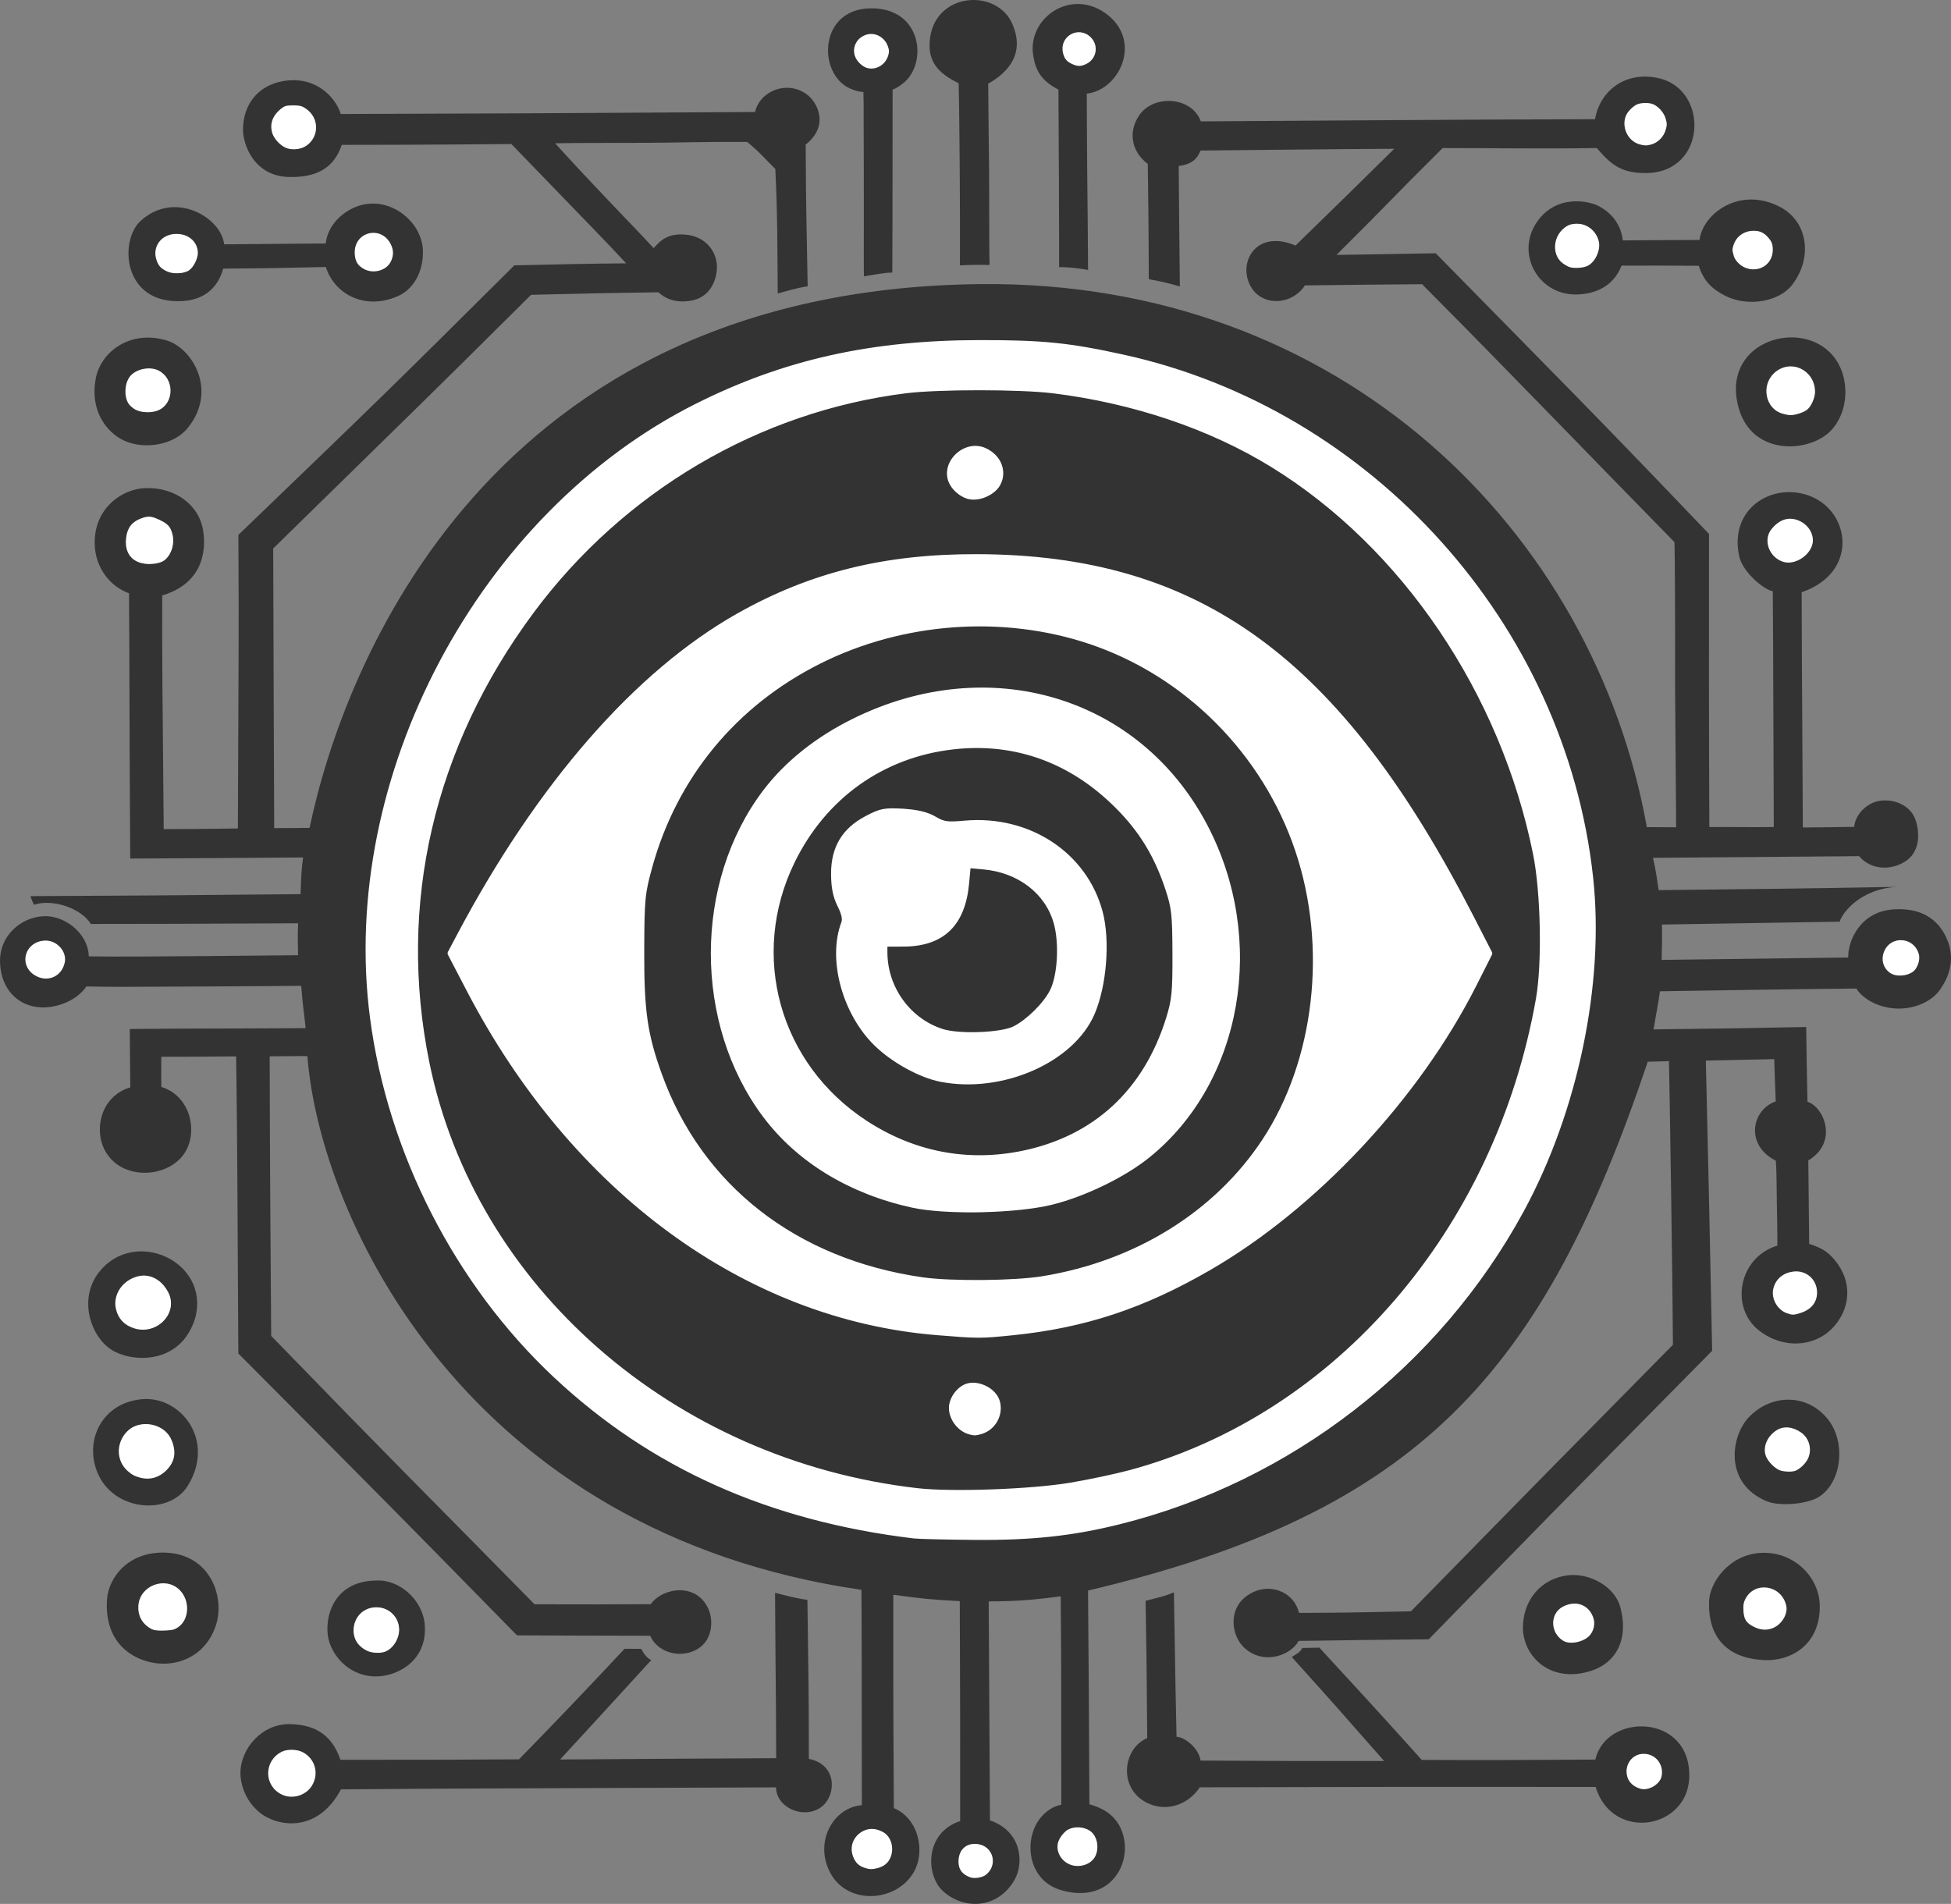 <svg xmlns="http://www.w3.org/2000/svg" xmlns:svg="http://www.w3.org/2000/svg" id="svg1" width="1148.312" height="1120.679" viewBox="0 0 1148.312 1120.679"><rect x="0" y="0" width="1148.312" height="1120.679" fill="#808080" stroke="none"/><defs id="defs1"></defs><g id="g1" transform="translate(-16.541,-87.833)"><path style="fill:#333333;stroke:none;fill-opacity:1" d="m 581.444,1030.312 c -16.725,-0.896 -22.047,-1.396 -39.122,-3.779 -0.052,77.678 0.069,79.234 0.318,125.607 14.473,6.016 19,25.608 11.43,38.182 -10.408,17.287 -38.646,18.95 -48.799,0.01 -9.88,-18.43 1.936,-38.703 18.535,-39.903 -0.122,-64.739 0.028,-66.218 -0.215,-126.77 C 291.736,990.07 205.049,805.965 197.448,709.468 c -9.786,-0.006 -10.96,0.09 -22.18,0.144 0.203,77.535 0.353,85.544 0.888,164.56 77.511,79.921 81.652,83.371 155.021,158 33.663,0.129 35.331,0.021 68.319,-0.057 7.286,-9.986 26.836,-12.773 33.863,2.513 3.201,6.964 2.224,16.565 -3.556,21.837 -8.934,8.15 -25.254,5.96 -30.601,-5.776 -40.98,-0.011 -42.331,-0.124 -78.389,-0.248 -69.363,-70.805 -76.094,-77.554 -163.991,-165.917 -0.413,-58.295 -0.431,-116.593 -1.294,-174.883 -21.251,0.2 -22.871,0.202 -44.053,0.232 0.015,5.485 -0.146,8.95 0.043,17.767 18.457,5.641 22.473,29.749 11.534,41.686 -9.969,10.879 -28.912,11.792 -39.492,2.373 -10.383,-9.243 -9.636,-23.661 -5.01,-32.115 3.717,-6.793 9.917,-10.447 14.673,-11.656 -0.195,-16.073 -0.123,-20.603 -0.29,-34.385 12.863,-0.168 32.391,-0.297 66.249,-0.334 27.27,-0.03 22.757,-0.168 37.265,-0.198 -1.013,-9.67 -1.696,-12.907 -2.628,-24.92 -15.147,0.129 -18.812,0.253 -56.921,0.412 -58.207,0.243 -49.112,0.327 -69.529,-0.029 -5.781,8.515 -17.575,12.797 -26.797,12.325 -13.754,-0.704 -23.405,-10.884 -24.007,-26.283 -0.723,-18.491 16.975,-29.815 31.109,-26.941 11.267,2.291 20.929,12.177 21.128,23.205 17.991,0.295 46.276,-0.041 69.413,-0.179 17.924,-0.107 40.979,-0.446 53.771,-0.503 -0.127,-9.612 -0.331,-10.099 0.021,-18.79 -71.273,0.401 -76.543,0.288 -122.009,0.386 -5.27,-8.766 -21.848,-15.106 -33.509,-11.278 -1.257,-2.909 -1.463,-3.483 -2.047,-5.093 67.092,-0.325 73.162,-0.361 159.011,-1.17 0.357,-10.59 0.442,-14.057 1.476,-21.597 -46.949,0.29 -48.881,0.404 -101.742,0.651 -0.606,-94.405 -0.308,-97.013 -0.705,-156.182 -10.478,-3.586 -19.826,-14.43 -20.207,-28.846 -0.554,-20.924 15.877,-32.592 29.86,-33.036 18.117,-0.575 31.63,10.441 33.926,24.719 2.346,14.586 -1.862,31.855 -24.042,38.461 -0.136,29.54 0.145,62.82 0.873,137.544 15.84,-0.027 17.211,-0.042 43.661,-0.363 0.343,-103.674 0.646,-106.42 0.3,-172.822 83.18,-80.086 86.641,-83.27 162.419,-158.661 32.249,-0.672 40.901,-0.989 65.808,-1.183 -13.592,-14.626 -17.025,-17.948 -67.564,-70.223 -45.889,0.402 -94.502,0.562 -99.814,0.488 -4.841,14.296 -15.622,19.2 -30.857,18.914 -20.947,-0.393 -27.299,-19.317 -27.282,-27.845 0.029,-14.757 8.627,-25.014 21.216,-28.09 20.319,-4.965 33.235,8.565 36.325,18.847 13.271,-0.038 53.834,-0.199 53.834,-0.199 l 53.834,-0.199 c 68.23,-0.442 76.868,-0.379 136.158,-0.779 2.962,-12.475 18.682,-18.71 30.136,-10.622 6.834,4.826 13.711,18.682 -0.32,29.817 0.207,39.398 0.42,41.385 1.162,83.409 -6.58,0.962 -12.007,2.744 -17.615,4.245 -0.22,-26.169 -0.066,-45.762 -1.425,-73.345 -5.616,-5.339 -8.517,-9.294 -16.561,-15.892 -26.891,-0.107 -37.984,0.376 -56.977,0.511 -18.685,0.133 -46.58,0.02 -56.056,0.296 4.03,4.397 8.845,9.899 27.248,29.333 17.422,18.397 20.166,20.934 30.751,32.387 4.883,-5.723 9.31,-8.411 17.605,-8.035 13.759,0.624 19.847,11.087 19.635,19.428 -0.202,7.929 -4.24,17.87 -15.713,19.612 -9.891,1.502 -15.45,-2.05 -18.757,-5.021 -28.479,0.435 -29.934,0.371 -74.918,1.475 -63.767,63.41 -66.146,65.414 -151.795,149.331 0.259,91.929 0.373,95.715 0.592,164.612 12.22,-0.114 12.498,-0.131 20.838,-0.154 19.88,-95.639 105.734,-316.815 394.267,-320.08 213.367,-2.415 361.712,145.922 392.8,319.632 6.86,0.003 9.479,0.039 17.254,0.088 l -0.628,-81.729 c 0,0 0.144,-61.901 -0.35,-86.108 -49.481,-50.435 -97.445,-100.452 -148.562,-151.824 -27.319,0.196 -36.851,0.317 -68.98,0.706 -7.381,11.381 -24.027,12.527 -31.188,1.719 -9.104,-13.741 1.501,-35.414 25.703,-25.183 8.027,-8.019 11.011,-10.545 58.103,-56.964 -51.735,0.319 -60.843,0.566 -114.056,1.034 -1.74,4.668 -5.088,8.214 -12.825,9.084 0.101,22.156 0.499,48.793 0.671,70.95 -5.902,-1.846 -12.881,-3.389 -18.287,-4.286 -0.028,-23.256 -0.271,-45.189 -0.574,-67.855 -10.012,-7.558 -11.419,-19.134 -5.19,-28.452 8.589,-12.847 31.265,-11.085 36.388,3.393 77.19,-0.42 153.223,-1.14 232.045,-1.267 2.886,-17.154 18.433,-28.676 37.806,-24.069 29.438,7.001 27.997,55.533 -7.814,55.761 -14.121,0.09 -20.412,-4.568 -28.94,-14.723 -30.98,0.51 -63.466,0.017 -90.738,0.008 -35.115,34.863 -25.848,26.437 -62.5,62.883 16.386,-0.188 21.48,-0.334 58.404,-0.955 78.903,80.417 88.451,89.448 160.851,165.222 -0.08,57.611 -0.063,114.922 0.197,172.532 16.814,-0.122 20.233,0.178 37.926,-0.011 -0.407,-120.584 -0.454,-122.923 -0.599,-138.806 -5.248,-0.828 -17.599,-11.295 -19.638,-20.179 -6.598,-28.742 19.87,-44.477 41.812,-35.766 23.689,9.405 28.355,45.029 -5.173,56.556 0.206,69.646 0.438,75.731 0.699,138.457 12.861,-0.143 13.759,-0.106 30.247,-0.36 0.348,-5.859 5.431,-12.175 11.796,-14.495 8.291,-3.022 21.148,0.238 24.427,10.814 3.143,10.137 0.98,19.266 -5.841,23.797 -8.839,5.871 -20.707,5.188 -27.514,-2.873 -57.618,0.47 -67.605,0.595 -121.301,0.968 1.679,7.459 2.298,11.941 3.311,19.023 60.561,-0.708 79.182,-0.789 141.417,-1.942 -23.092,0.661 -34.007,16.357 -34.79,20.51 -52.26,0.864 -54.51,0.925 -104.699,1.698 0.272,6.787 -0.044,12.789 -0.159,20.799 54.769,-0.656 56.467,-0.673 109.831,-1.396 -0.303,-9.039 6.503,-27.196 27.114,-28.377 18.806,-1.078 27.348,8.61 31.16,17.964 3.352,8.223 3.698,18.455 -4.668,29.901 -5.702,7.801 -20.437,13.96 -35.731,8.496 -6.41,-2.29 -11.509,-6.758 -13.09,-9.728 -42.917,0.439 -75.48,0.99 -115.593,1.615 -0.711,5.284 -2.777,16.511 -3.803,22.426 43.948,-0.526 45.42,-0.525 89.872,-1.394 0.297,22.169 0.309,22.95 0.746,43.968 9.931,3.215 18.238,23.961 0.495,34.572 0.201,17.163 0.192,19.239 0.508,49.11 8.443,2.691 12.446,5.547 17.2,12.417 7.919,11.443 7.062,26.665 -4.075,37.754 -10.286,10.241 -28.267,12.02 -42.626,0.829 -17.301,-13.484 -12.095,-43.051 10.807,-49.974 0.027,-5.993 -0.225,-19.077 -0.372,-27.688 -0.129,-7.528 -0.094,-17.172 -0.551,-22.28 -18.125,-9.042 -14.442,-29.897 -0.065,-34.928 -0.405,-10.02 -0.626,-16.927 -0.887,-24.852 -17.427,0.288 -15.961,0.357 -40.243,0.853 2.05,86.739 1.986,88.499 3.709,170.79 -96.639,97.916 -102.131,103.506 -166.788,169.829 -35.375,0.321 -46.068,0.579 -76.623,0.971 -4.12,7.984 -19.895,14.702 -31.654,4.338 -7.987,-7.039 -10.204,-23.072 1.535,-31.11 12.486,-8.549 27.543,-2.133 30.33,10.26 25.793,-0.096 26.349,-0.072 65.918,-0.924 84.087,-85.916 86.541,-88.261 154.196,-156.886 -0.195,-36.273 -1.796,-141.464 -2.325,-166.942 -5.773,0.182 -6.389,0.209 -12.506,0.335 -61.735,183.836 -135.115,265.366 -329.436,311.291 0.543,59.736 0.445,58.529 0.814,125.787 3.477,1.08 4.953,1.617 7.499,2.903 14.364,7.254 16.424,25.202 9.805,36.628 -8.218,14.186 -23.866,14.643 -35.778,10.405 -18.928,-6.736 -20.716,-32.205 -8.323,-44.105 2.65,-2.544 6.061,-4.796 10.262,-5.531 -0.174,-65.875 0.182,-63.615 -0.353,-122.717 -16.721,2.258 -26.726,2.962 -42.382,2.998 0.35,57.63 0.3,58.636 0.736,128.934 18.349,6.11 20.38,24.691 14.436,35.032 -9.956,17.322 -29.961,17.631 -42.074,6.592 -10.297,-9.384 -10.813,-34.445 10.103,-41.225 0.004,-65.746 0.019,-66.554 -0.223,-129.478 z m 8.767,143.088 c -12.451,0.209 -13.063,19.908 0.736,19.545 13.466,-0.354 12.798,-19.773 -0.736,-19.545 z m -51.484,-4.985 c -3.891,-4.124 -11.87,-5.386 -16.994,-0.727 -4.838,4.399 -4.532,12.326 -0.916,16.468 4.155,4.76 13.444,4.319 17.664,0.213 3.812,-3.709 3.895,-12.085 0.245,-15.953 z m 120.654,14.34 c 3.957,-3.955 3.743,-12.201 -0.058,-15.89 -4.055,-3.935 -12.15,-4.66 -16.946,0.444 -3.387,3.605 -4.767,9.748 -0.298,14.908 4.436,5.122 13.047,4.791 17.302,0.538 z M 590.822,994.12 C 777.932,995.807 953.504,841.412 954.792,634.626 955.763,478.899 823.335,287.702 593.076,288.389 334.465,289.161 233.256,510.342 232.366,641.016 231.162,817.912 369.04,992.12 590.822,994.12 Z M 261.582,647.332 C 258.109,500.456 383.322,315.906 591.338,315.678 833.671,315.413 923.081,531.154 924.683,632.461 926.634,755.781 822.837,966.559 588.179,966.444 431.083,966.367 260.883,843.144 261.582,647.332 Z m 343.698,269.107 c -0.189,-8.416 -6.712,-14.245 -16.428,-14.408 -8.471,-0.142 -20.391,13.069 -8.689,25.805 8.585,9.344 25.44,2.986 25.117,-11.397 z M 591.245,873.843 C 725.882,874.666 843.366,760.349 894.274,649.102 828.631,518.422 758.586,416.293 593.878,414.515 443.116,412.888 353.799,509.719 280.953,648.399 333.509,764.494 440.941,872.925 591.245,873.843 Z M 393.195,648.821 c -0.736,-110.757 88.846,-192.672 198.703,-193.745 111.462,-1.089 198.637,88.659 198.617,197.428 -0.023,127.166 -99.876,191.36 -197.56,190.6 C 481.66,842.239 394.013,771.853 393.195,648.821 Z m 202.911,152.402 c 116.071,-3.673 150.415,-93.486 149.61,-148.034 -1.592,-107.782 -82.448,-161.412 -154.049,-159.899 -69.397,1.467 -155.175,47.297 -155.765,154.776 -0.498,90.582 63.185,156.228 160.205,153.157 z m -2.859,-32.089 c -58.284,0.599 -124.194,-48.696 -122.643,-123.63 1.365,-65.971 56.279,-119.331 121.428,-118.759 58.127,0.511 117.887,48.489 117.014,124.853 -0.764,66.813 -46.871,116.828 -115.798,117.537 z m 19.498,-47.538 c 29.023,-8.466 52.691,-26.331 54.325,-69.805 0.87,-23.149 -3.409,-43.586 -22.847,-61.106 -15.076,-12.98 -34.569,-23.156 -71.161,-17.555 -16.942,-12.483 -42.66,-13.532 -58.432,4.558 -12.123,13.906 -10.795,34.961 -1.037,49.581 -18.902,57.993 34.668,113.137 99.151,94.326 z m -19.307,-24.031 c -26.97,0.632 -56.766,-13.595 -55.449,-54.727 12.853,4.464 51.445,2.699 47.97,-43.935 21.719,-3.322 58.734,9.559 53.676,57.674 -2.46,23.4 -22.853,40.441 -46.197,40.988 z m 8.195,-320.172 c 6.609,-4.807 6.608,-15.642 1.576,-20.871 -7.563,-7.859 -17.751,-8.183 -25.161,-0.036 -11.917,13.102 5.479,34.077 23.585,20.907 z m 475.153,482.958 c 16.29,-5.466 8.894,-28.171 -7.588,-23.169 -15.569,4.724 -9.194,28.8 7.588,23.169 z m 65.545,-200.724 c 4.946,-4.32 5.128,-13.588 -2.289,-17.129 -6.67,-3.184 -15.632,0.595 -15.057,10.818 0.532,9.451 12.798,10.283 17.346,6.311 z M 49.836,661.322 c 4.723,-3.272 5.483,-9.495 3.041,-13.924 -3.051,-5.535 -9.906,-7.498 -15.991,-3.877 -5.956,3.545 -6.011,12.741 -1.853,16.553 3.888,3.564 10.108,4.502 14.804,1.249 z M 116.881,400.787 c -2.921,-8.777 -19.75,-12.052 -24.705,0.351 -3.882,9.832 2.864,18.5 12.187,18.302 9.356,-0.199 16.323,-7.218 12.517,-18.653 z m 961.791,14.075 c 12.545,-11.216 -3.483,-27.952 -15.988,-18.806 -14.52,10.62 1.957,31.351 15.988,18.806 z M 994.253,152.998 c -5.237,-6.134 -14.301,-5.506 -18.796,0.169 -3.523,4.448 -3.415,12.066 0.988,16.443 3.821,3.799 11.633,5.089 16.986,0.271 4.134,-3.721 5.366,-11.56 0.822,-16.882 z m -796.128,19.421 c 4.85,-4.152 7.156,-14.815 -2.063,-20.672 -8.359,-5.311 -19.524,0.354 -19.524,10.884 0,10.854 13.172,16.992 21.587,9.789 z m -40.08,959.277 c -0.017,-14.814 12.891,-29.293 29.095,-28.999 12.633,0.28 24.151,4.49 29.788,21.017 63.957,-0.016 66.631,-0.057 105.079,-0.283 24.045,-24.627 41.578,-43.096 62.15,-65.071 3.753,0.018 6.258,-0.017 9.768,0.022 1.26,2.463 3.284,5.486 5.947,6.611 -27.321,29.856 -31.066,34.041 -53.651,58.533 58.151,-0.413 60.419,-0.423 127.145,-0.776 -0.017,-37.82 -0.352,-43.505 -0.658,-97.336 5.977,1.452 11.31,3.07 19.061,4.144 0.674,50.532 0.833,54.269 0.845,93.596 16.66,3.309 16.012,20.706 8.309,27.537 -9.797,8.689 -27.438,1.908 -27.636,-10.758 -159.871,0.631 -187.059,0.582 -256.054,1.172 -14.202,26.586 -38.168,21.62 -47.88,13.627 -11.682,-9.615 -11.308,-23.034 -11.308,-23.034 z m 43.97,1.347 c 0.663,-7.561 -4.468,-14.925 -13.724,-15.026 -6.514,-0.071 -13.898,4.47 -13.512,14.123 0.362,9.057 7.468,13.007 13.806,13.076 6.042,0.066 12.775,-4.702 13.43,-12.174 z m 520.69,6.865 c -6.257,9.456 -18.176,14.53 -29.497,9.835 -18.924,-7.847 -16.224,-32.657 -1.439,-38.796 -0.319,-43.453 -0.377,-44.372 -0.95,-80.807 6.759,-1.841 10.877,-2.474 16.654,-5.02 0.756,39.696 0.605,42.613 1.543,85.015 5.164,0.331 13.009,6.704 14.167,14.034 50.378,0.256 51.433,0.273 108.029,0.243 -27.698,-31.452 -28.637,-32.638 -54.388,-61.219 2.589,-1.636 4.773,-2.59 6.282,-5.298 4.179,-0.09 5.8,-0.163 10.001,-0.195 28.992,31.568 30.066,32.537 60.239,66.068 41.047,0.19 42.458,0.157 102.186,-0.181 6.381,-27.967 56.536,-27.224 55.258,10.572 -1.025,30.313 -45.031,38.075 -55.127,5.526 -114.381,-0.09 -120.088,-0.053 -232.958,0.222 z m 269.459,-2.658 c 3.812,-3.767 2.652,-10.813 -0.966,-14.239 -3.775,-3.575 -11.366,-3.553 -14.5,0.46 -4.386,5.614 -2.902,11.945 1.019,14.825 4.971,3.652 10.387,2.966 14.447,-1.046 z m -781.732,-82.66 c -3.689,-10.698 -0.049,-36.266 27.861,-36.419 13.575,-0.568 26.668,11.43 28.172,25.151 1.391,12.691 -4.42,23.677 -16.841,28.847 -17.051,7.097 -33.797,-1.934 -39.192,-17.578 z m 35.677,3.466 c 5.396,-4.244 6.403,-11.33 4.015,-16.289 -6.198,-12.866 -25.585,-8.925 -25.271,6.248 0,9.948 13.012,16.525 21.256,10.04 z m 666.773,-11.814 c -0.067,-16.229 10.386,-29.291 26.712,-31.148 12.541,-1.427 27.439,6.515 30.676,18.989 5.244,20.206 -3.746,32.782 -16.801,37.122 -23.809,7.915 -40.247,-7.811 -40.586,-24.963 z m 23.535,-12.466 c -11.043,5.429 -4.339,27.388 12.307,19.055 12.258,-6.137 3.857,-27.001 -12.307,-19.055 z m -839.325,29.687 c -15.268,-7.488 -18.466,-22.041 -17.543,-34.385 0.976,-13.058 13.151,-28.766 35.726,-27.246 25.303,1.703 33.746,26.311 28.335,42.726 -7.202,21.845 -29.825,27.093 -46.518,18.906 z m 13.275,-15.877 c 8.596,0.526 14.766,-2.242 15.967,-11.25 1.2,-8.416 -5.004,-16.259 -13.441,-16.267 -8.792,-0.01 -14.678,6.513 -14.855,13.687 -0.16,6.479 4.37,13.343 12.329,13.83 z m 912.154,-17.95 c 0.633,-10.397 11.72,-26.867 30.712,-27.743 19.224,-0.887 34.254,14.324 34.389,31.244 0.187,23.48 -17.746,32.657 -32.801,31.889 -29.062,-1.483 -33.108,-22.121 -32.3,-35.389 z m 42.435,12.564 c 4.975,-5.81 2.627,-14.323 -2.955,-17.567 -6.066,-3.525 -14.352,-3.099 -18.038,4.537 -2.467,5.11 -1.299,12.888 3.405,15.441 6.199,3.364 12.863,3.107 17.588,-2.411 z m -8.53,-70.681 c -25.411,-10.5 -21.303,-38.502 -10.276,-49.775 13.321,-13.617 34.529,-13.727 46.612,1.986 10.314,13.413 7.809,36.845 -5.804,45.304 -6.699,4.162 -22.86,5.654 -30.532,2.484 z m 17.334,-18.485 c 9.293,-4.068 10.594,-16.401 2.657,-21.911 -11.004,-7.639 -20.896,1.863 -20.896,10.039 0.444,10.446 11.679,14.744 18.239,11.872 z M 72.14,949.118 c -4.049,-18.095 7.327,-36.166 28.494,-37.711 22.276,-1.627 42.983,24.174 26.398,51.046 -11.589,18.776 -48.578,14.877 -54.892,-13.334 z m 39.533,6.305 c 4.484,-3.14 8.838,-8.591 6.542,-17.077 -2.654,-9.813 -9.807,-12.522 -19.288,-11.656 -9.12,0.833 -16.269,14.094 -9.7,24.057 5.026,7.622 16.325,8.963 22.445,4.676 z m -27.26,-71.789 C 70.46,876.779 61.866,853.015 74.896,836.565 c 20.916,-26.405 65.012,-6.182 56.665,26.559 -7.605,26.523 -33.851,27.042 -47.148,20.51 z m 31.507,-33.83 c -4.741,-11.115 -15.834,-14.256 -25.428,-6.842 -8.644,6.681 -7.331,21.117 2.329,25.508 14.49,6.587 28.301,-6.471 23.1,-18.666 z M 87.601,346.169 c -9.924,-5.692 -17.998,-18.202 -14.709,-35.545 2.997,-15.805 20.429,-28.911 41.917,-22.34 14.926,4.564 29.974,29.384 12.306,51.382 -8.881,11.058 -27.923,13.152 -39.515,6.503 z m 26.283,-19.946 c 3.893,-4.781 3.581,-13.898 -1.441,-18.278 -5.802,-5.059 -14.792,-3.28 -18.933,1.277 -3.904,4.297 -3.952,13.907 0.334,17.872 5.032,4.655 15.987,4.105 20.04,-0.872 z m 926.115,2.17 c -11.051,-38.016 33.185,-52.953 53.408,-33.297 11.949,11.614 12.406,33.302 1.197,45.76 -12.11,13.458 -46.33,16.005 -54.605,-12.463 z m 42.139,-1.897 c 3.187,-4.994 3.957,-13.223 -2.121,-19.014 -7.36,-7.013 -17.731,-3.219 -21.446,2.873 -3.909,6.41 -2.035,14.519 2.073,18.023 6.875,5.863 18.11,3.42 21.494,-1.881 z M 120.626,265.136 c -32.296,-0.509 -33.527,-36.13 -21.378,-47.238 20.02,-18.305 47.449,-2.188 49.215,13.74 21.364,-0.145 34.044,-0.277 59.797,-0.489 1.178,-10.822 9.873,-18.58 18.146,-21.71 18.653,-7.057 38.348,8.159 39.046,25.669 0.454,11.387 -4.71,22.671 -14.712,27.047 -19.777,8.653 -37.462,-1.47 -42.415,-17.151 -28.348,0.607 -29.974,0.705 -60.386,0.942 -3.611,12.675 -12.784,19.418 -27.313,19.189 z m 10.106,-21.671 c 5.295,-9.473 -1.119,-18.584 -11.437,-17.814 -12.205,0.911 -13.22,14.481 -8.045,19.306 5.209,4.857 15.647,5.37 19.482,-1.492 z m 113.719,1.125 c 4.226,-3.75 4.142,-11.759 -0.314,-16.197 -4.438,-4.42 -11.413,-4.041 -15.458,-0.282 -3.809,3.539 -4.19,11.473 -1.08,15.353 4.064,5.069 12.728,4.786 16.852,1.126 z m 771.939,-0.319 c -23.229,-0.128 -28.178,-0.12 -45.406,-0.079 -5.464,13.594 -17.079,16.455 -25.251,16.942 -23.134,1.381 -37.388,-23.333 -24.892,-42.184 11.225,-16.934 30.686,-13.055 36.859,-9.717 6.577,3.556 12.859,9.88 13.964,20.111 14.727,-0.134 29.495,-0.22 45.172,-0.248 1.906,-15.575 23.707,-31.738 47.213,-19.545 17.022,8.83 19.469,30.577 7.017,46.319 -7.332,9.269 -25.451,12.912 -38.868,6.18 -8.345,-4.187 -13.037,-9.092 -15.808,-17.78 z m 31.577,1.801 c 7.352,0.335 11.7,-4.42 11.809,-11.319 0.101,-6.345 -5.748,-11.133 -11.257,-10.961 -7.747,0.242 -11.86,6.419 -11.794,11.032 0.097,6.734 4.927,10.961 11.241,11.249 z m -94.283,-4.133 c 8.458,-9.325 1.685,-22.003 -8.437,-22.211 -11.337,-0.233 -15.411,11.851 -12.242,18.647 4.024,8.63 16.09,8.624 20.678,3.564 z m -428.677,8.568 c -0.062,-6.993 -0.083,-14.122 -0.037,-32.114 0.045,-17.579 -0.013,-36.265 -0.095,-54.398 -0.033,-7.343 0.059,-16.528 -0.159,-22.028 -3.15,-0.16 -5.058,-0.903 -7.305,-1.813 -20.264,-8.213 -19.423,-49.105 14.076,-47.382 27.937,1.437 30.737,32.353 17.026,43.742 -1.696,1.408 -4.854,3.734 -6.611,3.982 0.023,10.299 -0.033,58.288 -0.033,58.288 0,0 -0.058,39.231 -0.137,49.44 -5.21,0.263 -7.972,0.837 -16.726,2.284 z m 10.998,-125.1 c 4.422,-3.478 4.661,-11.144 -0.256,-15 -5.162,-4.047 -10.433,-2.082 -13.513,0.475 -3.304,2.742 -3.874,9.883 -0.036,13.72 3.998,3.998 9.192,4.434 13.806,0.805 z m 103.79,69.363 c 0,0 -0.255,-44.356 -0.276,-54.172 -10.908,-5.65 -13.479,-12.161 -14.808,-19.801 -3.925,-22.546 23.069,-41.184 44.294,-23.773 19.468,15.971 6.22,43.829 -12.819,45.918 -0.008,7.872 0.249,44.28 0.249,44.28 0.239,23.093 0.405,37.725 0.518,59.509 0,0 -9.687,-1.815 -17.064,-1.645 0.087,-11.605 -0.089,-35.826 -0.093,-50.317 z m 19.216,-71.914 c 5.735,-7.339 0.012,-16.256 -8.018,-15.838 -8.692,1.047 -10.377,9.35 -7.543,14.79 2.375,4.56 11.194,6.637 15.562,1.047 z m -60.044,120.958 c -5.603,-0.141 -9.928,-0.168 -17.449,0.217 0.122,-10.609 -0.046,-49.304 -0.046,-49.304 0,0 -0.343,-47.141 -0.675,-57.89 -11.766,-5.743 -18.938,-12.74 -16.763,-27.191 3.995,-26.535 39.173,-28.495 48.28,-7.875 8.98,20.33 -6.594,31.026 -14.13,35.322 0.043,12.547 0.524,51.857 0.524,51.857 0.105,40.942 0.045,43.537 0.259,54.864 z" id="path1"></path><path style="fill:#ffffff;stroke:#ffffff;stroke-width:3.853;stroke-linejoin:round" d="M 567.912,871.807 C 456.177,862.671 354.446,788.124 293.096,670.428 l -11.182,-21.453 5.501,-10.377 c 46.915,-88.493 104.322,-154.27 164.067,-187.99 42.58,-24.032 85.927,-34.77 139.884,-34.651 130.592,0.288 212.781,60.201 290.657,211.88 l 10.889,21.209 -9.126,18.067 c -33.556,66.429 -93.904,130.866 -156.265,166.854 -38.672,22.317 -73.043,33.652 -114.972,37.916 -18.963,1.928 -20.167,1.926 -44.636,-0.075 z m 62.272,-30.821 c 55.411,-8.987 102.677,-38.339 131.022,-81.364 31.066,-47.156 38.744,-114.33 19.59,-171.39 C 761.421,530.517 715.289,484.142 658.235,465.027 606.86,447.815 547.596,452.138 498.59,476.672 c -50.13,25.096 -85.372,67.855 -100.103,121.454 -4.248,15.457 -4.595,19.113 -4.69,49.361 -0.11,35.328 1.864,49.242 10.34,72.874 23.832,66.448 80.144,110.454 155.14,121.236 16.835,2.42 54.205,2.099 70.906,-0.61 z" id="path7"></path><path style="fill:#ffffff;stroke:#ffffff;stroke-width:3.853;stroke-linejoin:round" d="m 553.672,796.783 c -36.456,-8.003 -66.67,-26.405 -86.362,-52.601 -40.65,-54.076 -40.606,-136.606 0.101,-190.102 12.653,-16.628 30.381,-30.776 51.918,-41.432 79.233,-39.204 166.609,-13.159 205.919,61.381 35.211,66.767 20.792,149.985 -33.569,193.736 -14.053,11.31 -36.986,22.465 -55.993,27.235 -20.67,5.188 -62.377,6.095 -82.015,1.784 z M 618.647,767.115 c 42.771,-8.835 72.625,-36.385 86.063,-79.423 3.428,-10.979 3.912,-15.84 3.835,-38.531 -0.079,-23.28 -0.532,-27.295 -4.385,-38.81 -6.573,-19.647 -15.538,-34.257 -29.728,-48.442 -27.091,-27.084 -60.363,-39.051 -96.996,-34.889 -41.876,4.758 -76.235,29.249 -94.972,67.695 -27.133,55.675 -8.954,120.572 43.297,154.565 28.352,18.444 60.266,24.572 92.885,17.835 z" id="path8"></path><path style="fill:#ffffff;stroke:#ffffff;stroke-width:3.853;stroke-linejoin:round" d="m 570.425,722.709 c -11.952,-2.334 -27.828,-11.073 -37.796,-20.805 -18.539,-18.1 -27.028,-49.509 -19.069,-70.558 0.934,-2.47 0.228,-5.838 -2.285,-10.889 -2.613,-5.254 -3.642,-10.413 -3.655,-18.326 -0.024,-15.014 6.118,-25.279 19.274,-32.211 8.247,-4.345 10.416,-4.766 21.17,-4.106 8.291,0.509 13.896,1.865 18.195,4.402 5.429,3.203 7.722,3.531 18.173,2.597 37.299,-3.333 70.183,18.281 79.206,52.058 4.411,16.515 2.359,42.812 -4.612,59.072 -11.871,27.695 -53.045,45.71 -88.601,38.766 z m 43.557,-29.022 c 8.172,-4.199 18.064,-13.963 22.198,-21.909 4.787,-9.202 5.902,-29.027 2.325,-41.332 -5.29,-18.196 -21.915,-30.863 -43.02,-32.777 l -9.459,-0.858 -1.032,11.051 c -2.213,23.7 -14.167,35.16 -36.766,35.246 l -11.308,0.043 v 5.153 c 0,21.342 13.795,40.546 33.795,47.048 10.154,3.301 35.5,2.325 43.266,-1.665 z" id="path9"></path><path style="fill:#ffffff;stroke:#ffffff;stroke-width:3.853;stroke-linejoin:round" d="M 554.51,991.481 C 469.604,981.239 400.703,950.383 343.877,897.155 286.039,842.978 246.612,765.93 236.24,686.812 217.75,545.756 299.817,391.011 426.949,327.213 c 51.312,-25.75 102.299,-37.188 166.091,-37.261 37.084,-0.043 52.422,1.504 84.346,8.505 145.459,31.897 258.692,157.873 274.89,305.826 6.788,62 -8.798,137.129 -40.589,195.652 -49.446,91.025 -136.281,158.293 -236.56,183.257 -27.538,6.855 -51.428,9.424 -85.077,9.147 -16.784,-0.138 -32.777,-0.524 -35.542,-0.857 z m 92.139,-28.962 c 11.057,-1.855 26.978,-5.23 35.381,-7.501 121.935,-32.953 216.331,-142.508 240.441,-279.052 3.7,-20.953 2.887,-62.76 -1.661,-85.438 -19.117,-95.333 -77.615,-181.847 -155.218,-229.558 -36.465,-22.419 -81.701,-37.685 -128.995,-43.531 -19.566,-2.419 -67.873,-2.427 -87.113,-0.016 -87.043,10.91 -167.076,58.09 -220.427,129.945 -59.108,79.608 -80.696,172.661 -61.722,266.051 27.027,133.024 144.707,235.755 289.045,252.326 20.271,2.327 67.148,0.652 90.269,-3.226 z" id="path10"></path><path style="fill:#ffffff;stroke:#ffffff;stroke-width:1.362;stroke-linejoin:round" d="m 168.803,86.508 c -3.199,-1.18 -7.138,-5.435 -8.002,-8.645 -1.354,-5.028 0.327,-9.529 4.948,-13.248 2.1,-1.69 2.627,-1.832 6.811,-1.832 4.035,0 4.817,0.191 7.087,1.73 7.46,5.059 7.651,15.526 0.377,20.633 -2.972,2.087 -7.7,2.66 -11.221,1.361 z" id="path11" transform="translate(16.541,87.833)"></path><path style="fill:#ffffff;stroke:#ffffff;stroke-width:1.362;stroke-linejoin:round" d="m 214.465,157.688 c -3.427,-1.96 -4.676,-3.992 -4.973,-8.093 -0.908,-12.556 14.89,-16.549 20.1,-5.08 1.447,3.186 1.377,6.025 -0.228,9.208 -2.5,4.958 -9.778,6.895 -14.9,3.966 z" id="path12" transform="translate(16.541,87.833)"></path><path style="fill:#ffffff;stroke:#ffffff;stroke-width:1.362;stroke-linejoin:round" d="m 98.372,159.043 c -3.288,-1.686 -4.315,-2.763 -5.439,-5.705 -3.074,-8.049 2.876,-15.505 11.915,-14.93 6.397,0.407 10.906,4.762 10.926,10.553 0.01,2.966 -2.454,7.864 -4.796,9.531 -2.78,1.98 -9.265,2.263 -12.606,0.55 z" id="path13" transform="translate(16.541,87.833)"></path><path style="fill:#ffffff;stroke:#ffffff;stroke-width:1.362;stroke-linejoin:round" d="m 80.238,240.619 c -1.451,-0.733 -3.226,-2.218 -3.946,-3.301 -2.658,-4.001 -2.328,-11.284 0.691,-15.241 3.201,-4.197 11.151,-5.854 16.062,-3.347 8.878,4.531 8.859,18.07 -0.031,22.108 -3.497,1.588 -9.399,1.487 -12.777,-0.219 z" id="path14" transform="translate(16.541,87.833)"></path><path style="fill:#ffffff;stroke:#ffffff;stroke-width:1.362;stroke-linejoin:round" d="m 83.714,330.72 c -5.528,-1.554 -9.235,-7.271 -8.615,-13.284 0.893,-8.654 8.329,-13.682 16.655,-11.261 11.018,3.203 12.699,18.311 2.612,23.483 -2.677,1.373 -7.748,1.879 -10.653,1.062 z" id="path15" transform="translate(16.541,87.833)"></path><path style="fill:#ffffff;stroke:#ffffff;stroke-width:1.362;stroke-linejoin:round" d="m 510.441,39.332 c -2.736,-0.8 -5.854,-4.005 -6.725,-6.912 -1.471,-4.911 1.547,-10.048 6.722,-11.442 4.672,-1.258 9.56,1.441 11.417,6.303 0.873,2.285 0.913,3.027 0.282,5.166 -1.536,5.21 -6.809,8.313 -11.696,6.884 z" id="path16" transform="translate(16.541,87.833)"></path><path style="fill:#ffffff;stroke:#ffffff;stroke-width:1.362;stroke-linejoin:round" d="m 631.384,37.089 c -3.034,-1.393 -4.17,-2.721 -5.002,-5.845 -2.452,-9.209 8.406,-15.52 15.13,-8.796 4.484,4.484 3.25,11.822 -2.454,14.583 -2.985,1.445 -4.626,1.458 -7.674,0.058 z" id="path17" transform="translate(16.541,87.833)"></path><path style="fill:#ffffff;stroke:#ffffff;stroke-width:1.362;stroke-linejoin:round" d="m 965.14,84.298 c -6.499,-1.847 -10.179,-9.752 -7.474,-16.055 0.997,-2.323 4.215,-5.459 6.476,-6.312 2.074,-0.782 6.356,-0.814 8.332,-0.063 3.045,1.158 6.252,4.752 7.224,8.096 0.839,2.888 0.839,3.481 0,6.369 -1.088,3.744 -4.318,7.045 -7.853,8.026 -2.674,0.743 -3.917,0.731 -6.705,-0.061 z" id="path18" transform="translate(16.541,87.833)"></path><path style="fill:#ffffff;stroke:#ffffff;stroke-width:1.362;stroke-linejoin:round" d="m 923.821,156.499 c -1.062,-0.405 -2.821,-1.446 -3.909,-2.314 -5.404,-4.312 -5.263,-13.411 0.289,-18.662 2.488,-2.352 4.551,-3.15 8.107,-3.133 5.589,0.026 10.468,3.94 11.999,9.626 1.247,4.632 -1.812,11.608 -6.051,13.8 -2.438,1.261 -7.969,1.623 -10.435,0.682 z" id="path19" transform="translate(16.541,87.833)"></path><path style="fill:#ffffff;stroke:#ffffff;stroke-width:1.362;stroke-linejoin:round" d="m 1027.01,156.733 c -2.755,-1.251 -5.447,-4.186 -5.948,-6.484 -0.19,-0.871 -0.459,-1.945 -0.598,-2.387 -0.441,-1.404 0.92,-5.296 2.514,-7.191 2.212,-2.628 5.543,-4.147 9.096,-4.147 3.406,0 5.505,0.906 7.77,3.353 2.298,2.483 2.886,3.945 2.886,7.176 0,8.225 -8.034,13.172 -15.72,9.68 z" id="path20" transform="translate(16.541,87.833)"></path><path style="fill:#ffffff;stroke:#ffffff;stroke-width:1.362;stroke-linejoin:round" d="m 1049.072,242.773 c -9.261,-2.846 -11.803,-15.62 -4.489,-22.559 8.977,-8.517 23.046,-2.068 23.018,10.552 -0.01,3.203 -2.232,8.161 -4.444,9.9 -1.914,1.505 -6.828,3.079 -9.429,3.02 -1,-0.023 -3.095,-0.434 -4.656,-0.914 z" id="path21" transform="translate(16.541,87.833)"></path><path style="fill:#ffffff;stroke:#ffffff;stroke-width:1.362;stroke-linejoin:round" d="m 1049.677,330.035 c -7.805,-2.519 -11.297,-12.151 -6.545,-18.051 4.653,-5.778 9.979,-7.365 15.788,-4.706 5.546,2.539 8.628,8.539 6.968,13.568 -2.14,6.484 -10.286,11.102 -16.211,9.19 z" id="path22" transform="translate(16.541,87.833)"></path><path style="fill:#ffffff;stroke:#ffffff;stroke-width:1.362;stroke-linejoin:round" d="m 569.485,292.927 c -4.345,-1.322 -8.72,-5.197 -10.41,-9.219 -4.922,-11.717 8.83,-24.596 20.671,-19.359 8.779,3.883 12.518,13.17 8.37,20.79 -3.194,5.869 -12.353,9.697 -18.631,7.788 z" id="path23" transform="translate(16.541,87.833)"></path><path style="fill:#ffffff;stroke:#ffffff;stroke-width:1.362;stroke-linejoin:round" d="m 1114.102,572.799 c -3.777,-1.679 -5.984,-5.947 -5.216,-10.085 0.961,-5.173 4.929,-8.625 9.916,-8.625 4.562,0 8.377,2.851 9.81,7.332 0.835,2.611 0.128,5.979 -1.836,8.741 -2.164,3.043 -8.701,4.403 -12.675,2.637 z" id="path24" transform="translate(16.541,87.833)"></path><path style="fill:#ffffff;stroke:#ffffff;stroke-width:1.362;stroke-linejoin:round" d="m 1051.985,772.367 c -5.484,-1.955 -8.993,-8.444 -7.527,-13.923 1.404,-5.248 5.481,-8.615 11.262,-9.3 7.126,-0.844 13.071,4.457 13.071,11.655 0,5.666 -3.375,9.654 -9.809,11.59 -3.411,1.027 -4.06,1.025 -6.997,-0.022 z" id="path25" transform="translate(16.541,87.833)"></path><path style="fill:#ffffff;stroke:#ffffff;stroke-width:1.362;stroke-linejoin:round" d="m 570.97,843.759 c -6.407,-1.56 -11.695,-8.228 -11.772,-14.846 -0.064,-5.433 4.211,-11.649 9.357,-13.605 7.011,-2.666 17.251,2.451 19.259,9.623 2.182,7.794 -2.476,16.195 -10.262,18.507 -3.186,0.946 -3.876,0.98 -6.582,0.321 z" id="path26" transform="translate(16.541,87.833)"></path><path style="fill:#ffffff;stroke:#ffffff;stroke-width:1.362;stroke-linejoin:round" d="m 1048.183,864.966 c -3.011,-0.868 -7.574,-5.634 -8.431,-8.807 -1.289,-4.768 1.086,-10.173 5.914,-13.46 3.993,-2.718 9.049,-2.347 13.95,1.025 4.616,3.176 6.281,9.33 3.926,14.514 -1.158,2.549 -4.63,5.947 -6.996,6.846 -1.802,0.685 -5.773,0.63 -8.363,-0.117 z" id="path27" transform="translate(16.541,87.833)"></path><path style="fill:#ffffff;stroke:#ffffff;stroke-width:1.362;stroke-linejoin:round" d="m 920.422,965.223 c -7.388,-4.563 -7.458,-15.171 -0.126,-18.944 7.409,-3.813 14.748,-0.903 17.005,6.743 0.843,2.856 0.105,6.335 -1.879,8.858 -3.037,3.861 -11.212,5.683 -15,3.343 z" id="path28" transform="translate(16.541,87.833)"></path><path style="fill:#ffffff;stroke:#ffffff;stroke-width:1.362;stroke-linejoin:round" d="m 1032.65,956.996 c -4.388,-2.244 -5.526,-3.999 -5.806,-8.955 -0.182,-3.214 0.02,-4.515 0.992,-6.422 5.286,-10.361 20.341,-7.873 22.855,3.777 0.932,4.322 -2.372,9.991 -7.066,12.123 -3.491,1.586 -7.193,1.409 -10.974,-0.524 z" id="path29" transform="translate(16.541,87.833)"></path><path style="fill:#ffffff;stroke:#ffffff;stroke-width:1.362;stroke-linejoin:round" d="m 965.593,1052.216 c -4.9,-1.494 -7.568,-4.878 -7.55,-9.575 0.02,-5.377 4.186,-9.624 9.421,-9.605 6.484,0.023 11.098,5.752 9.877,12.261 -0.838,4.466 -7.304,8.274 -11.747,6.92 z" id="path30" transform="translate(16.541,87.833)"></path><path style="fill:#ffffff;stroke:#ffffff;stroke-width:1.362;stroke-linejoin:round" d="m 629.582,1096.7 c -4.767,-2.165 -7.436,-7.306 -6.192,-11.925 0.67,-2.489 3.434,-6.086 5.544,-7.215 3.653,-1.955 8.979,-1.603 12.38,0.819 3.753,2.672 5.049,9.17 2.769,13.881 -2.285,4.721 -9.212,6.841 -14.5,4.439 z" id="path31" transform="translate(16.541,87.833)"></path><path style="fill:#ffffff;stroke:#ffffff;stroke-width:1.362;stroke-linejoin:round" d="m 569.533,1103.629 c -3.534,-1.851 -4.921,-4.488 -4.64,-8.816 0.382,-5.877 4.285,-9.254 10.055,-8.7 9.006,0.865 11.921,11.718 4.602,17.135 -0.819,0.606 -2.818,1.249 -4.442,1.428 -2.364,0.261 -3.476,0.052 -5.575,-1.048 z" id="path32" transform="translate(16.541,87.833)"></path><path style="fill:#ffffff;stroke:#ffffff;stroke-width:1.362;stroke-linejoin:round" d="m 508.888,1098.733 c -2.951,-1.053 -4.473,-2.458 -5.806,-5.361 -2.166,-4.716 -1.153,-9.832 2.597,-13.125 4.024,-3.533 8.832,-3.959 13.762,-1.218 4.528,2.518 6.313,9.1 3.906,14.402 -1.266,2.789 -3.477,4.559 -6.867,5.498 -3.051,0.845 -4.8,0.8 -7.591,-0.195 z" id="path33" transform="translate(16.541,87.833)"></path><path style="fill:#ffffff;stroke:#ffffff;stroke-width:1.362;stroke-linejoin:round" d="m 166.434,1055.833 c -10.413,-4.777 -10.586,-18.848 -0.296,-24.096 2.946,-1.502 8.492,-1.409 11.606,0.197 7.118,3.67 9.437,12.065 5.219,18.888 -3.321,5.372 -10.799,7.639 -16.529,5.011 z" id="path34" transform="translate(16.541,87.833)"></path><path style="fill:#ffffff;stroke:#ffffff;stroke-width:1.362;stroke-linejoin:round" d="m 216.22,971.035 c -4.876,-2.433 -7.437,-6.297 -7.437,-11.221 0,-7.475 5.432,-13.035 12.734,-13.035 7.148,0 12.75,5.53 12.721,12.557 -0.022,5.214 -3.495,10.632 -7.873,12.283 -2.64,0.995 -7.545,0.713 -10.145,-0.584 z" id="path35" transform="translate(16.541,87.833)"></path><path style="fill:#ffffff;stroke:#ffffff;stroke-width:1.362;stroke-linejoin:round" d="m 89.436,958.265 c -5.209,-2.823 -7.715,-7.376 -7.29,-13.246 0.8,-11.063 15.02,-16.474 22.975,-8.744 6.071,5.899 5.679,16.793 -0.756,21.056 -2.097,1.389 -3.079,1.609 -7.776,1.743 -4.066,0.116 -5.809,-0.081 -7.153,-0.809 z" id="path36" transform="translate(16.541,87.833)"></path><path style="fill:#ffffff;stroke:#ffffff;stroke-width:1.362;stroke-linejoin:round" d="m 82.921,869.203 c -3.317,-0.853 -4.968,-1.734 -7.468,-3.986 -6.584,-5.931 -6.415,-16.373 0.365,-22.623 7.221,-6.656 20.633,-3.841 24.441,5.129 2.95,6.95 2.056,12.38 -2.847,17.282 -4.088,4.088 -9.181,5.563 -14.492,4.197 z" id="path37" transform="translate(16.541,87.833)"></path><path style="fill:#ffffff;stroke:#ffffff;stroke-width:1.362;stroke-linejoin:round" d="m 79.263,781.269 c -5.648,-1.766 -9.083,-5.403 -10.37,-10.982 -1.847,-8.003 3.826,-16.281 12.6,-18.385 6.67,-1.6 13.267,1.973 16.974,9.193 5.843,11.383 -6.351,24.193 -19.203,20.174 z" id="path38" transform="translate(16.541,87.833)"></path><path style="fill:#ffffff;stroke:#ffffff;stroke-width:2.725;stroke-linejoin:round" d="m 21.139,572.879 c -8.81,-5.491 -4.888,-17.771 5.705,-17.863 5.901,-0.051 11.041,5.697 9.954,11.131 -1.516,7.578 -9.082,10.831 -15.659,6.732 z" id="path39" transform="translate(16.541,87.833)"></path><path style="fill:#ffffff;stroke:#ffffff;stroke-width:2.725;stroke-linejoin:round" d="m 81.431,329.383 c -4.594,-2.07 -6.641,-6.607 -5.819,-12.895 0.717,-5.483 3.293,-8.557 8.653,-10.326 3.427,-1.131 4.801,-0.948 9.314,1.236 4.355,2.108 5.514,3.379 6.532,7.162 1.357,5.04 -0.311,10.971 -3.93,13.973 -2.877,2.386 -10.384,2.819 -14.75,0.851 z" id="path40" transform="translate(16.541,87.833)"></path></g></svg>